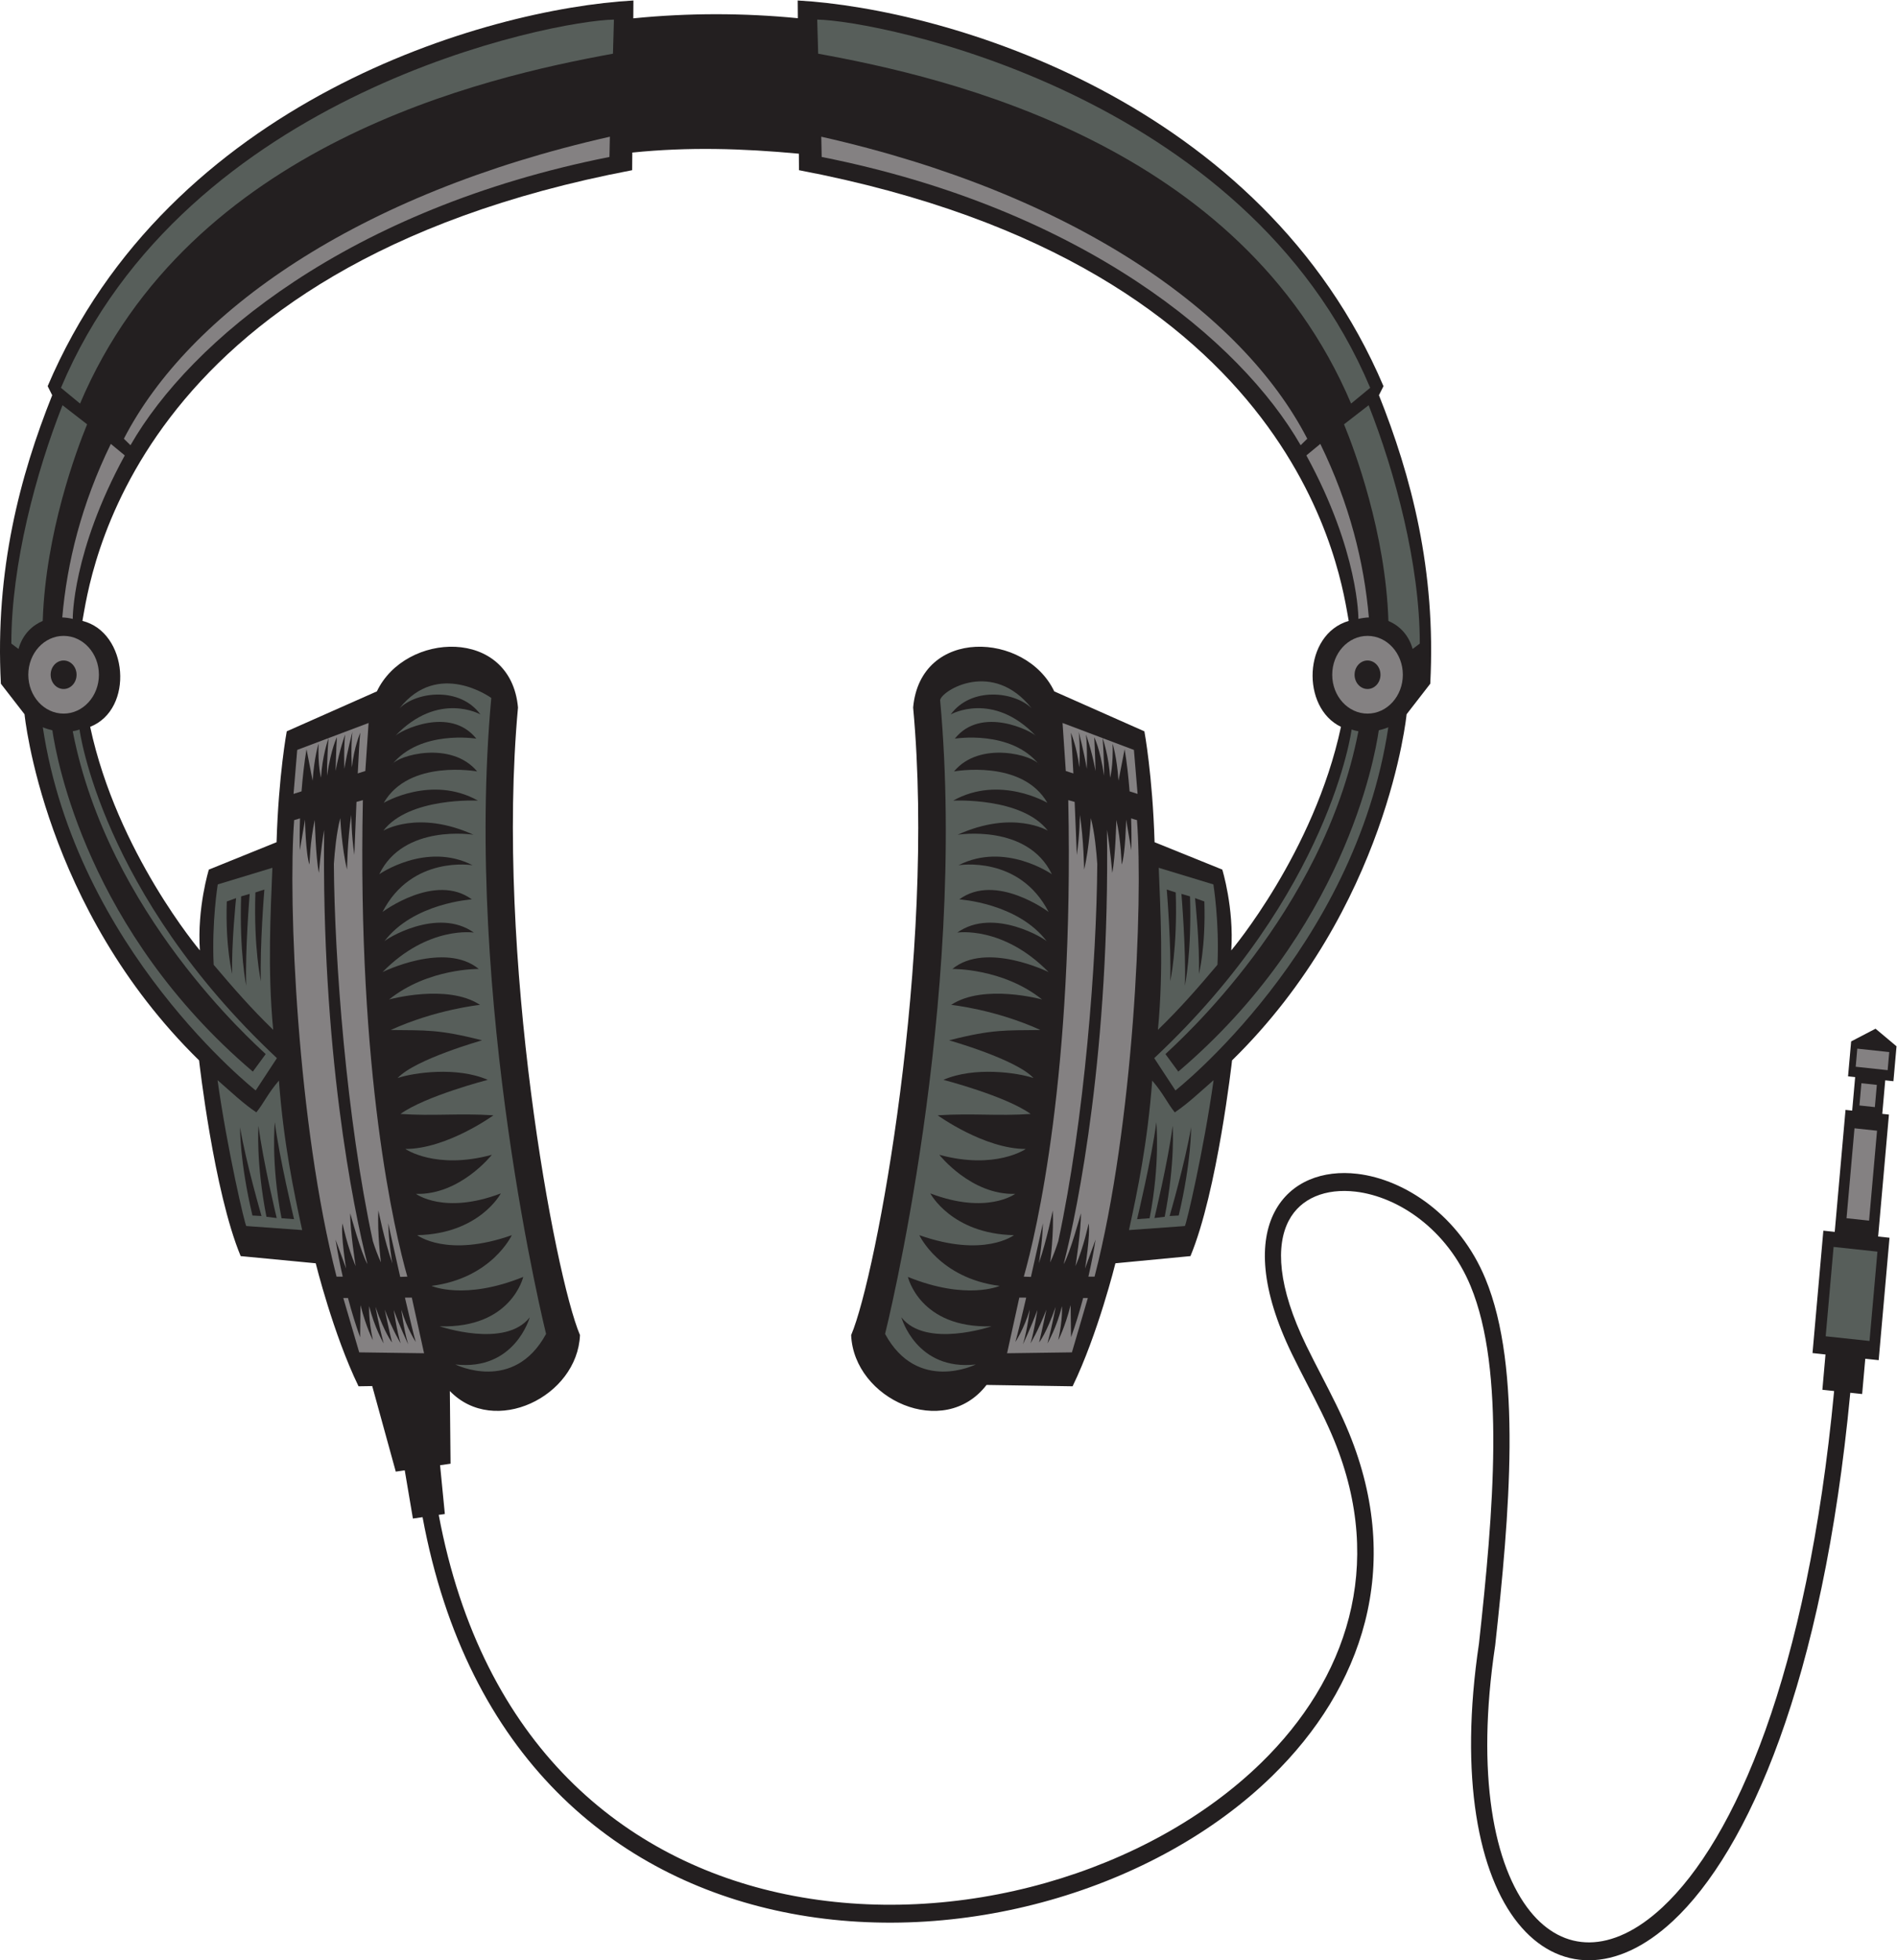 <?xml version="1.0" encoding="UTF-8" standalone="no"?>
<svg
   xmlns:dc="http://purl.org/dc/elements/1.1/"
   xmlns:cc="http://creativecommons.org/ns#"
   xmlns:rdf="http://www.w3.org/1999/02/22-rdf-syntax-ns#"
   xmlns:svg="http://www.w3.org/2000/svg"
   xmlns="http://www.w3.org/2000/svg"
   viewBox="0 0 715.907 739.493"
   height="739.493"
   width="715.907"
   xml:space="preserve"
   id="svg2"
   version="1.1"><defs
     id="defs6" /><g
     transform="matrix(1.333,0,0,-1.333,0,739.493)"
     id="g10"><g
       transform="scale(0.1)"
       id="g12"><path
         id="path14"
         style="fill:#231f20;fill-opacity:1;fill-rule:evenodd;stroke:none"
         d="M 1793.3,5546.2 C 1372.91,5522.59 478.551,5262.11 134.926,4454.7 l 12.863,-25.59 C 56.688,4201.02 -14.375,3934.63 2.488,3612.62 l 66.965,-86.39 c 0,0 53.098,-547.56 494.16,-979.51 0,0 41.575,-370.97 117.774,-553.91 l 212.445,-20.32 c 0,0 49.648,-200.72 121.238,-348.1 l 38.75,0.61 66.67,-242.11 25.41,3.67 23.09,-136.42 27.35,3.89 C 1322.15,574.004 1742.97,234.727 2215.95,136.902 c 249.67,-51.629 513.86,-35.652 756.52,33.157 243.02,68.906 464.7,190.886 628.9,351.14 255.97,249.824 373.19,591.671 217.94,970.901 -22.74,55.54 -50.28,108.86 -78.02,162.57 -14.81,28.67 -29.69,57.48 -43.18,85.25 -81.04,166.88 -86.3,282.92 -49.5,353.15 16.89,32.24 43.12,55 75.03,68.59 33.18,14.15 72.63,18.52 114.43,13.55 120.98,-14.43 258.96,-106.64 325.41,-267.26 49.37,-119.34 65.41,-279.38 64.2,-455.17 -1.23,-177.14 -20.25,-371.2 -40.48,-556.1 h 0.02 C 4130.38,516.063 4186.52,242.949 4297.61,105 4353.57,35.508 4423.29,-0.535 4499.94,0.012 4575.19,0.555 4656.26,36.621 4736.36,111.238 c 212.85,198.293 424.53,676.594 502.02,1494.822 l 33.59,-3.6 8.85,99.88 37.92,-4.06 30.69,346.45 -32.2,3.46 30.58,345.19 -18.87,2.02 8.4,94.85 23.18,-2.5 8.76,98.84 -59.4,49.78 -69.06,-36 -8.76,-98.83 20.12,-2.16 -8.41,-94.85 -18.87,2.03 -30.57,-345.19 -32.2,3.45 -30.68,-346.45 36.75,-3.94 -8.84,-99.9 33.25,-3.56 c -76,-803.087 -280.67,-1269.708 -486.02,-1461.021 -71.55,-66.648 -142.4,-98.855 -206.83,-99.324 -63.05,-0.449 -120.83,29.727 -167.7,87.922 -102.81,127.676 -153.9,386.18 -99.22,751.094 l 0.18,1.089 c 20.31,185.63 39.4,380.83 40.66,561.85 1.26,182.35 -15.83,349.45 -68.35,476.4 -73.71,178.19 -227.43,280.56 -362.38,296.65 -48.91,5.83 -95.72,0.41 -135.91,-16.72 -41.48,-17.69 -75.83,-47.73 -98.31,-90.64 -44.19,-84.34 -40.88,-217.53 48.79,-402.16 14.65,-30.18 29.22,-58.38 43.71,-86.44 27.09,-52.44 53.97,-104.47 76.04,-158.41 145.53,-355.48 34.78,-676.768 -206.38,-912.139 -158.8,-154.98 -373.75,-273.113 -609.78,-340.039 -236.38,-67.031 -493.67,-82.609 -736.68,-32.355 -455,94.105 -859.98,420.265 -982.35,1073.823 l 17.33,2.47 -13.51,138 29.67,4.28 -2.01,205.71 c 125.55,-130.25 360.98,-16.42 368.47,158.22 -71.58,167.7 -240.18,1074.76 -175.52,1776.04 -20.38,227.89 -318.88,215.14 -399.5,45.73 L 811.836,3477.93 c 0,0 -23.098,-123.24 -28.871,-313.8 l -191.68,-77.5 c 0,0 -33.488,-107.99 -25.406,-228.68 0,0 -234.395,276.96 -310.602,632.68 125.25,49.51 107.594,267.7 -21.941,299.82 20.769,107.93 123.129,1002.73 1556.394,1275.5 l 0.38,49.89 c 159.61,16.28 311.09,11.72 471.55,-3.22 l 0.34,-46.67 c 1433.27,-272.77 1535.63,-1167.57 1556.4,-1275.5 -129.54,-38.12 -135.2,-245.8 -21.95,-299.82 -76.2,-355.72 -310.6,-632.68 -310.6,-632.68 8.09,120.69 -25.4,228.68 -25.4,228.68 l -191.69,77.5 c -5.77,190.56 -28.87,313.8 -28.87,313.8 L 2984.73,3591 c -80.63,169.41 -379.12,182.16 -399.5,-45.73 64.66,-701.28 -103.94,-1608.34 -175.52,-1776.04 7.79,-181.79 262.6,-297.74 383.33,-141.03 l 243.62,-3.81 c 71.58,147.38 121.23,348.1 121.23,348.1 l 212.45,20.32 c 76.2,182.94 117.77,553.91 117.77,553.91 441.07,431.95 494.16,979.51 494.16,979.51 l 66.97,86.39 c 16.87,322.01 -54.2,588.4 -145.29,816.49 l 12.86,25.59 C 3573.18,5262.11 2678.83,5522.59 2258.43,5546.2 l 0.37,-50.15 c -152.86,14.92 -308.05,15.36 -465.87,-0.37 l 0.37,50.52 v 0" /><path
         id="path16"
         style="fill:#575e5a;fill-opacity:1;fill-rule:evenodd;stroke:none"
         d="m 697.301,2077.9 c -3.461,1.27 -53.692,214.69 -81.403,412.88 39.008,-34.04 73.125,-66.63 109.856,-91.19 21.312,26.38 31.746,52.32 63.914,89.93 13.395,-177.87 41.699,-312.53 65.812,-423.05 l -158.179,11.43 z m 17.363,29.73 25.711,-1.37 c 0,0 -44.496,153.1 -60.762,251.28 0,0 -1.312,-96.12 35.051,-249.91 z m 82.367,-7.64 35.446,-2.68 c 0,0 -41.997,175.37 -54.454,274.23 0,0 -11.359,-116.2 19.008,-271.55 z m -42.718,4.14 29.089,-3.63 c 0,0 -39.109,162.03 -51.562,260.89 0,0 -7.899,-101.92 22.473,-257.26 z m 2582.757,3.5 -25.72,-1.37 c 0,0 44.5,153.1 60.76,251.28 0,0 1.32,-96.12 -35.04,-249.91 z m -8.41,914.31 -25.41,8.27 c 0,0 13.28,-160.07 9.82,-259.8 0,0 20.79,92.73 15.59,251.53 z m -2686.605,-25.55 26.351,9.53 c 0,0 -13.75,-132.92 -10.91,-214.55 0,0 -19.699,75.04 -15.441,205.02 z m 81.015,25.55 25.403,8.27 c 0,0 -13.282,-160.07 -9.817,-259.8 0,0 -20.785,92.73 -15.586,251.53 z m -40.402,-11.1 24.242,6.98 c 0,0 -13.277,-160.07 -9.808,-259.79 0,0 -19.637,94 -14.434,252.81 z m 2727.012,-14.45 -26.36,9.53 c 0,0 13.75,-132.92 10.92,-214.55 0,0 19.69,75.04 15.44,205.02 z m -40.62,14.45 -24.25,6.98 c 0,0 13.29,-160.07 9.82,-259.79 0,0 19.63,94 14.43,252.81 z m -114.36,-910.85 -35.44,-2.68 c 0,0 41.99,175.37 54.44,274.23 0,0 11.37,-116.2 -19,-271.55 z m 42.71,4.14 -29.08,-3.63 c 0,0 39.1,162.03 51.55,260.89 0,0 7.91,-101.92 -22.47,-257.26 z m 137.84,940.57 c 0,0 17.33,-106.71 11.55,-227.4 -56.96,-67.34 -105.83,-123.24 -168.57,-184.22 16.63,171.51 6.79,343.01 2.31,458.62 l 154.71,-47 z m -2818.773,0 c 0,0 -17.329,-106.71 -11.551,-227.4 56.965,-67.34 105.836,-123.24 168.574,-184.22 -16.629,171.51 -6.797,343.01 -2.309,458.62 l -154.714,-47 z M 3354.43,2077.9 c 3.46,1.27 53.68,214.69 81.4,412.88 -39.01,-34.04 -73.12,-66.63 -109.85,-91.19 -21.32,26.38 -31.75,52.32 -63.92,89.93 -13.39,-177.87 -41.7,-312.53 -65.81,-423.05 l 158.18,11.43 v 0" /><path
         id="path18"
         style="fill:#848182;fill-opacity:1;fill-rule:evenodd;stroke:none"
         d="m 832.809,3226.68 c -17.903,-231.84 9.238,-862.63 120.074,-1292.03 h 17.43 c -8.333,36.58 -15.27,72.47 -20.29,104.79 l 29.852,-81.86 c 0,0 -15.645,95.99 -10.203,127.63 0,0 13.898,-66.9 37.208,-120.74 0,0 -16.157,102.05 -15.349,149.5 0,0 31.199,-114.72 48.859,-143.97 -41.23,161.63 -131.05,608.72 -122.585,1229.05 -8.66,-47.27 -15.032,-121.83 -15.032,-121.83 -9.238,46.37 -11.546,149.91 -11.546,149.91 -13.282,-57.81 -15.012,-126.41 -15.012,-126.41 -10.961,29.86 -12.695,127.36 -12.695,127.36 l -14.711,-86.71 c -0.704,27.85 -0.504,58.53 0.589,90.23 -7.875,-2.54 -14.007,-4.4 -16.589,-4.92 z m 2386.121,0 c 17.89,-231.84 -9.24,-862.63 -120.08,-1292.03 h -17.43 c 8.33,36.58 15.27,72.47 20.29,104.79 l -29.85,-81.86 c 0,0 15.64,95.99 10.19,127.63 0,0 -13.89,-66.9 -37.19,-120.74 0,0 16.15,102.05 15.34,149.5 0,0 -31.2,-114.72 -48.86,-143.97 41.23,161.63 131.05,608.72 122.59,1229.05 8.66,-47.27 15.03,-121.83 15.03,-121.83 9.23,46.37 11.55,149.91 11.55,149.91 13.27,-57.81 15,-126.41 15,-126.41 10.97,29.86 12.69,127.36 12.69,127.36 l 14.72,-86.71 c 0.71,27.85 0.5,58.53 -0.6,90.23 7.89,-2.54 14.02,-4.4 16.61,-4.92 z m -8.66,198.65 10.38,-124.51 -22.6,7.21 c -3.24,41.72 -7.95,82.76 -14.11,119.19 l -17.32,-88.93 c -4.62,67.34 -16.74,104.82 -16.74,104.82 2.3,-62.26 -6.93,-96.56 -6.93,-96.56 -3.33,59.24 -19.99,108.48 -21.28,112.2 l 88.6,-33.42 z m -171.44,-66.53 -21.39,6.83 -9.24,135.93 113.41,-42.79 c 4.6,-58.34 4.28,-106.5 4.28,-106.5 -12.13,79.4 -28.01,108.94 -28.01,108.94 2.02,-28.27 3.76,-95.6 3.76,-95.6 -12.28,65.1 -27.13,103.21 -27.13,103.21 4.33,-35.57 2.31,-96.86 2.31,-96.86 -8.68,51.45 -22.8,104.17 -22.8,104.17 5.2,-47.64 1.43,-100.36 1.43,-100.36 -5.77,55.9 -23.67,98.45 -23.67,98.45 1.96,-17.28 4.52,-62.83 7.05,-115.42 z m 67.67,-256.21 c -1.64,-272.59 -35.97,-722.5 -110.45,-1067.77 -6.71,-20.93 -14.48,-42.23 -22.87,-59.79 0,0 10.95,83.1 7.19,146.75 0,0 -16.39,-83.84 -39.45,-149.38 0,0 9.94,54.82 11.72,113.37 0,0 -16.1,-73.13 -33.95,-151.82 l -20.17,0.69 c 35.46,124.6 142.03,573.6 125.86,1348.56 0.38,-0.11 7.85,-2.22 18.09,-5.06 3.38,-78.65 6.04,-150.1 6.04,-150.1 8.65,57.8 8.65,113.7 8.65,113.7 10.97,-69.24 12.13,-154.99 12.13,-154.99 15.01,61.61 19.05,145.46 19.05,145.46 10.83,-40.41 15.96,-96.79 18.16,-129.62 z m -71.74,-1382.18 45.03,153.73 -13.25,0.08 c -10.41,-39.22 -22.06,-77.42 -34.29,-111.02 l -1.16,90.95 c -16.51,-65.04 -35.07,-99.18 -35.07,-99.18 13.33,60.55 10.39,96.17 10.39,96.17 -14.36,-59.68 -40.95,-105.66 -40.95,-105.66 14.92,56.32 23.19,103.73 23.19,103.73 -26.01,-75.26 -46.83,-100.8 -46.83,-100.8 7.01,27.27 20.68,92.94 20.68,92.94 -23.61,-61.21 -44.96,-95.38 -44.96,-95.38 10.57,33.95 19.48,94.5 19.48,94.5 -17.63,-48.59 -40.88,-97.26 -40.88,-97.26 13.57,45.61 19.26,98.12 19.26,98.12 -15.6,-53.58 -40.72,-91.46 -40.72,-91.46 5.44,17.99 17.53,68.68 30.61,125.4 l -19.48,0.13 -34.64,-157.53 183.59,2.54 z m -2193.295,1704.92 -10.387,-124.51 22.598,7.21 c 3.238,41.72 7.957,82.76 14.117,119.19 l 17.32,-88.93 c 4.617,67.34 16.742,104.82 16.742,104.82 -2.304,-62.26 6.922,-96.56 6.922,-96.56 3.328,59.24 19.993,108.48 21.278,112.2 l -88.59,-33.42 z m 171.435,-66.53 21.39,6.83 9.24,135.93 -113.409,-42.79 c -4.601,-58.34 -4.277,-106.5 -4.277,-106.5 12.121,79.4 28.004,108.94 28.004,108.94 -2.024,-28.27 -3.758,-95.6 -3.758,-95.6 12.273,65.1 27.133,103.21 27.133,103.21 -4.332,-35.57 -2.305,-96.86 -2.305,-96.86 8.66,51.45 22.793,104.17 22.793,104.17 -5.195,-47.64 -1.434,-100.36 -1.434,-100.36 5.773,55.9 23.673,98.45 23.673,98.45 -1.96,-17.28 -4.52,-62.83 -7.05,-115.42 z m -67.67,-256.21 c 1.633,-272.59 35.969,-722.5 110.45,-1067.77 6.71,-20.93 14.48,-42.23 22.87,-59.79 0,0 -10.95,83.1 -7.19,146.75 0,0 16.38,-83.84 39.46,-149.38 0,0 -9.94,54.82 -11.74,113.37 0,0 16.11,-73.13 33.95,-151.82 l 20.18,0.69 c -35.46,124.6 -142.03,573.6 -125.86,1348.56 -0.38,-0.11 -7.86,-2.22 -18.1,-5.06 -3.37,-78.65 -6.02,-150.1 -6.02,-150.1 -8.664,57.8 -8.664,113.7 -8.664,113.7 -10.961,-69.24 -12.121,-154.99 -12.121,-154.99 -15.007,61.61 -19.054,145.46 -19.054,145.46 -10.832,-40.41 -15.957,-96.79 -18.161,-129.62 z m 71.74,-1382.18 -45.032,153.73 13.253,0.08 C 995.59,1835 1007.25,1796.8 1019.48,1763.2 l 1.16,90.95 c 16.51,-65.04 35.07,-99.18 35.07,-99.18 -13.33,60.55 -10.38,96.17 -10.38,96.17 14.35,-59.68 40.94,-105.66 40.94,-105.66 -14.93,56.32 -23.2,103.73 -23.2,103.73 26.02,-75.26 46.84,-100.8 46.84,-100.8 -7,27.27 -20.68,92.94 -20.68,92.94 23.61,-61.21 44.96,-95.38 44.96,-95.38 -10.57,33.95 -19.49,94.5 -19.49,94.5 17.65,-48.59 40.89,-97.26 40.89,-97.26 -13.57,45.61 -19.26,98.12 -19.26,98.12 15.6,-53.58 40.72,-91.46 40.72,-91.46 -5.43,17.99 -17.53,68.68 -30.61,125.4 l 19.47,0.13 34.65,-157.53 -183.59,2.54 v 0" /><path
         id="path20"
         style="fill:#848182;fill-opacity:1;fill-rule:evenodd;stroke:none"
         d="m 369.418,4287.62 c 169.801,295.9 617.562,669.17 1356.012,815.78 l 1.2,57.3 C 1010.21,4999.26 535.035,4663.19 350.688,4305.93 l 18.73,-18.31 z m 3312.882,0 c -169.79,295.9 -617.55,669.17 -1356,815.78 l -1.2,57.3 c 716.42,-161.44 1191.6,-497.51 1375.94,-854.77 l -18.74,-18.31 v 0" /><path
         id="path22"
         style="fill:#575e5a;fill-opacity:1;fill-rule:evenodd;stroke:none"
         d="m 1390.86,3572.42 c 0,0 -150.27,109.61 -259.96,-29.51 49.08,48.28 171.46,61.63 229.2,-17.14 0,0 -118.93,67.33 -241.33,-60.98 12.71,13.98 154.73,86.38 229.78,-7.63 0,0 -159.34,26.04 -239.01,-73.68 16.16,26.67 168,69.24 241.32,-19.05 0,0 -192.82,35.57 -264.41,-88.94 0,0 135.09,80.04 266.72,6.36 0,0 -195.13,10.16 -267.87,-85.12 0,0 98.14,59.7 255.16,-11.44 0,0 -197.43,31.76 -266.71,-111.79 0,0 132.78,92.75 264.4,25.41 0,0 -172.02,29.22 -255.17,-132.13 0,0 148.96,111.81 252.87,35.57 0,0 -166.28,-10.16 -248.25,-119.42 1.16,5.08 150.1,99.09 254.02,25.41 0,0 -129.32,20.32 -258.64,-111.8 0,0 176.66,87.66 272.5,8.89 0,0 -143.18,2.54 -254.02,-86.39 0,0 165.11,45.73 257.48,-15.24 0,0 -124.7,-12.71 -252.86,-71.14 98.15,-1.28 135.1,2.52 258.64,-29.22 0,0 -189.37,-53.36 -239.02,-106.72 45.03,15.24 167.42,33.03 255.18,-5.08 0,0 -176.67,-45.74 -247.09,-96.55 95.83,-6.37 162.79,2.55 263.25,-3.81 0,0 -131.63,-95.28 -249.4,-95.28 0,0 85.45,-59.72 244.78,-16.53 0,0 -90.06,-114.34 -214.75,-110.54 0,0 79.67,-59.7 240.16,1.28 0,0 -60.05,-114.34 -236.7,-118.15 0,0 84.28,-64.8 267.86,-0.01 0,0 -56.58,-121.96 -227.47,-143.55 0,0 93.53,-41.94 259.8,25.39 0,0 -33.49,-146.09 -236.7,-139.74 0,0 185.89,-63.52 255.18,25.41 0,0 -42.16,-152.45 -210.73,-133.39 0,0 165.11,-82.58 256.91,86.39 0,0 -233.65,939.75 -155.12,1799.86 z m 1270.76,-6 c 5.24,27.74 149.51,115.61 259.2,-23.51 -49.06,48.28 -171.46,61.63 -229.19,-17.14 0,0 118.94,67.33 241.32,-60.98 -12.7,13.98 -154.73,86.38 -229.77,-7.63 0,0 159.34,26.04 239.01,-73.68 -16.17,26.67 -168,69.24 -241.32,-19.05 0,0 192.81,35.57 264.4,-88.94 0,0 -135.08,80.04 -266.71,6.36 0,0 195.13,10.16 267.88,-85.12 0,0 -98.15,59.7 -255.18,-11.44 0,0 197.44,31.76 266.72,-111.79 0,0 -132.77,92.75 -264.41,25.41 0,0 172.04,29.22 255.18,-132.13 0,0 -148.95,111.81 -252.87,35.57 0,0 166.28,-10.16 248.25,-119.42 -1.16,5.08 -150.1,99.09 -254.02,25.41 0,0 129.32,20.32 258.64,-111.8 0,0 -176.66,87.66 -272.5,8.89 0,0 143.18,2.54 254.02,-86.39 0,0 -165.11,45.73 -257.48,-15.24 0,0 124.69,-12.71 252.85,-71.14 -98.14,-1.28 -135.08,2.52 -258.62,-29.22 0,0 189.36,-53.36 239,-106.72 -45.02,15.24 -167.41,33.03 -255.16,-5.08 0,0 176.66,-45.74 247.09,-96.55 -95.84,-6.37 -162.81,2.55 -263.25,-3.81 0,0 131.61,-95.28 249.38,-95.28 0,0 -85.44,-59.72 -244.77,-16.53 0,0 90.05,-114.34 214.75,-110.54 0,0 -79.67,-59.7 -240.16,1.28 0,0 60.05,-114.34 236.7,-118.15 0,0 -84.28,-64.8 -267.87,-0.01 0,0 56.59,-121.96 227.48,-143.55 0,0 -93.53,-41.94 -259.79,25.39 0,0 33.48,-146.09 236.69,-139.74 0,0 -185.89,-63.52 -255.17,25.41 0,0 42.15,-152.45 210.72,-133.39 0,0 -165.11,-82.58 -256.9,86.39 0,0 234.38,933.76 155.86,1793.86 v 0" /><path
         id="path24"
         style="fill:#848182;fill-opacity:1;fill-rule:evenodd;stroke:none"
         d="m 5250.29,2354.5 63.83,-6.86 -22.54,-254.46 -63.83,6.84 22.54,254.48 z m 19.59,127.53 43.67,-4.69 -5.58,-62.91 -43.67,4.68 5.58,62.92 v 0" /><path
         id="path26"
         style="fill:#575e5a;fill-opacity:1;fill-rule:evenodd;stroke:none"
         d="m 5191.13,2018.78 124.12,-13.31 -22.4,-252.88 -124.11,13.3 22.39,252.89 v 0" /><path
         id="path28"
         style="fill:#848182;fill-opacity:1;fill-rule:evenodd;stroke:none"
         d="m 5258.24,2579.92 90.47,-9.71 -4.53,-51.21 -90.47,9.71 4.53,51.21 v 0" /><path
         id="path30"
         style="fill:#575e5a;fill-opacity:1;fill-rule:evenodd;stroke:none"
         d="m 3930.5,3489.36 c 0,0 -10.73,-4.77 -27,-8.5 -11.95,-82.69 -100.2,-568.63 -567.61,-965.93 l -36.37,49.55 c 35.39,33.92 446.63,398.23 546.29,913.61 -6.41,1.05 -12.86,2.63 -19.23,4.91 0,0 -60.03,-462.43 -558.83,-929.95 l 60.04,-91.48 c 0,0 508.04,398.92 602.71,1027.79 z m -3809.27,0 c 0,0 10.727,-4.77 27.008,-8.5 11.938,-82.69 100.196,-568.63 567.602,-965.93 l 36.367,49.55 c -35.394,33.92 -446.637,398.23 -546.285,913.61 6.402,1.05 12.851,2.63 19.23,4.91 0,0 60.024,-462.43 558.825,-929.95 l -60.039,-91.48 c 0,0 -508.036,398.92 -602.708,1027.79 v 0" /><path
         id="path32"
         style="fill:#848182;fill-opacity:1;fill-rule:evenodd;stroke:none"
         d="m 3871.64,3748.04 c -55.2,0 -99.95,-49.24 -99.95,-109.99 0,-60.74 44.75,-109.97 99.95,-109.97 55.21,0 99.96,49.23 99.96,109.97 0,60.75 -44.75,109.99 -99.96,109.99 z m -3691.558,0 c 55.211,0 99.961,-49.24 99.961,-109.99 0,-60.74 -44.75,-109.97 -99.961,-109.97 -55.203,0 -99.953,49.23 -99.953,109.97 0,60.75 44.75,109.99 99.953,109.99 z m 0.008,-69.62 c 20.258,0 36.683,-18.07 36.683,-40.36 0,-22.29 -16.425,-40.36 -36.683,-40.36 -20.262,0 -36.684,18.07 -36.684,40.36 0,22.29 16.422,40.36 36.684,40.36 z m 3691.55,0 c -20.25,0 -36.68,-18.07 -36.68,-40.36 0,-22.29 16.43,-40.36 36.68,-40.36 20.25,0 36.68,18.07 36.68,40.36 0,22.29 -16.43,40.36 -36.68,40.36 v 0" /><path
         id="path34"
         style="fill:#575e5a;fill-opacity:1;fill-rule:evenodd;stroke:none"
         d="m 3874.75,4400.74 c 74.41,-188.18 145.11,-450.19 144.85,-674.53 l -20.25,-15.2 c -12.49,44.45 -42.4,68.24 -68.59,79.28 -8.03,249.61 -95.65,483.28 -125.65,556.48 l 69.64,53.97 z m -3697.77,0 C 102.566,4212.56 31.863,3950.55 32.129,3726.21 l 20.254,-15.2 c 12.484,44.45 42.387,68.24 68.59,79.28 8.019,249.61 95.648,483.28 125.644,556.48 l -69.637,53.97 v 0" /><path
         id="path36"
         style="fill:#575e5a;fill-opacity:1;fill-rule:evenodd;stroke:none"
         d="m 2316.37,5395.6 -2.75,96.54 c 170.88,-2.54 1213.2,-204.96 1565.55,-1042.07 l -54.05,-44.61 C 3513.16,5141 2680.2,5329.35 2316.37,5395.6 Z m -581.01,0 2.76,96.54 C 1567.23,5489.6 524.906,5287.18 172.563,4450.07 l 54.054,-44.61 C 538.57,5141 1371.53,5329.35 1735.36,5395.6 v 0" /><path
         id="path38"
         style="fill:#848182;fill-opacity:1;fill-rule:evenodd;stroke:none"
         d="m 3845.78,3796.11 c 0,0 1.99,189.5 -147.3,462.66 l 39.48,32.59 c 82.89,-169.75 123.97,-335.32 137.46,-491.13 -9.44,-0.34 -19.33,-1.66 -29.64,-4.12 z m -3639.827,0 c 0,0 -1.992,189.5 147.305,462.66 l -39.488,32.59 c -82.891,-169.75 -123.965,-335.32 -137.461,-491.13 9.445,-0.34 19.332,-1.66 29.644,-4.12 v 0" /></g></g></svg>